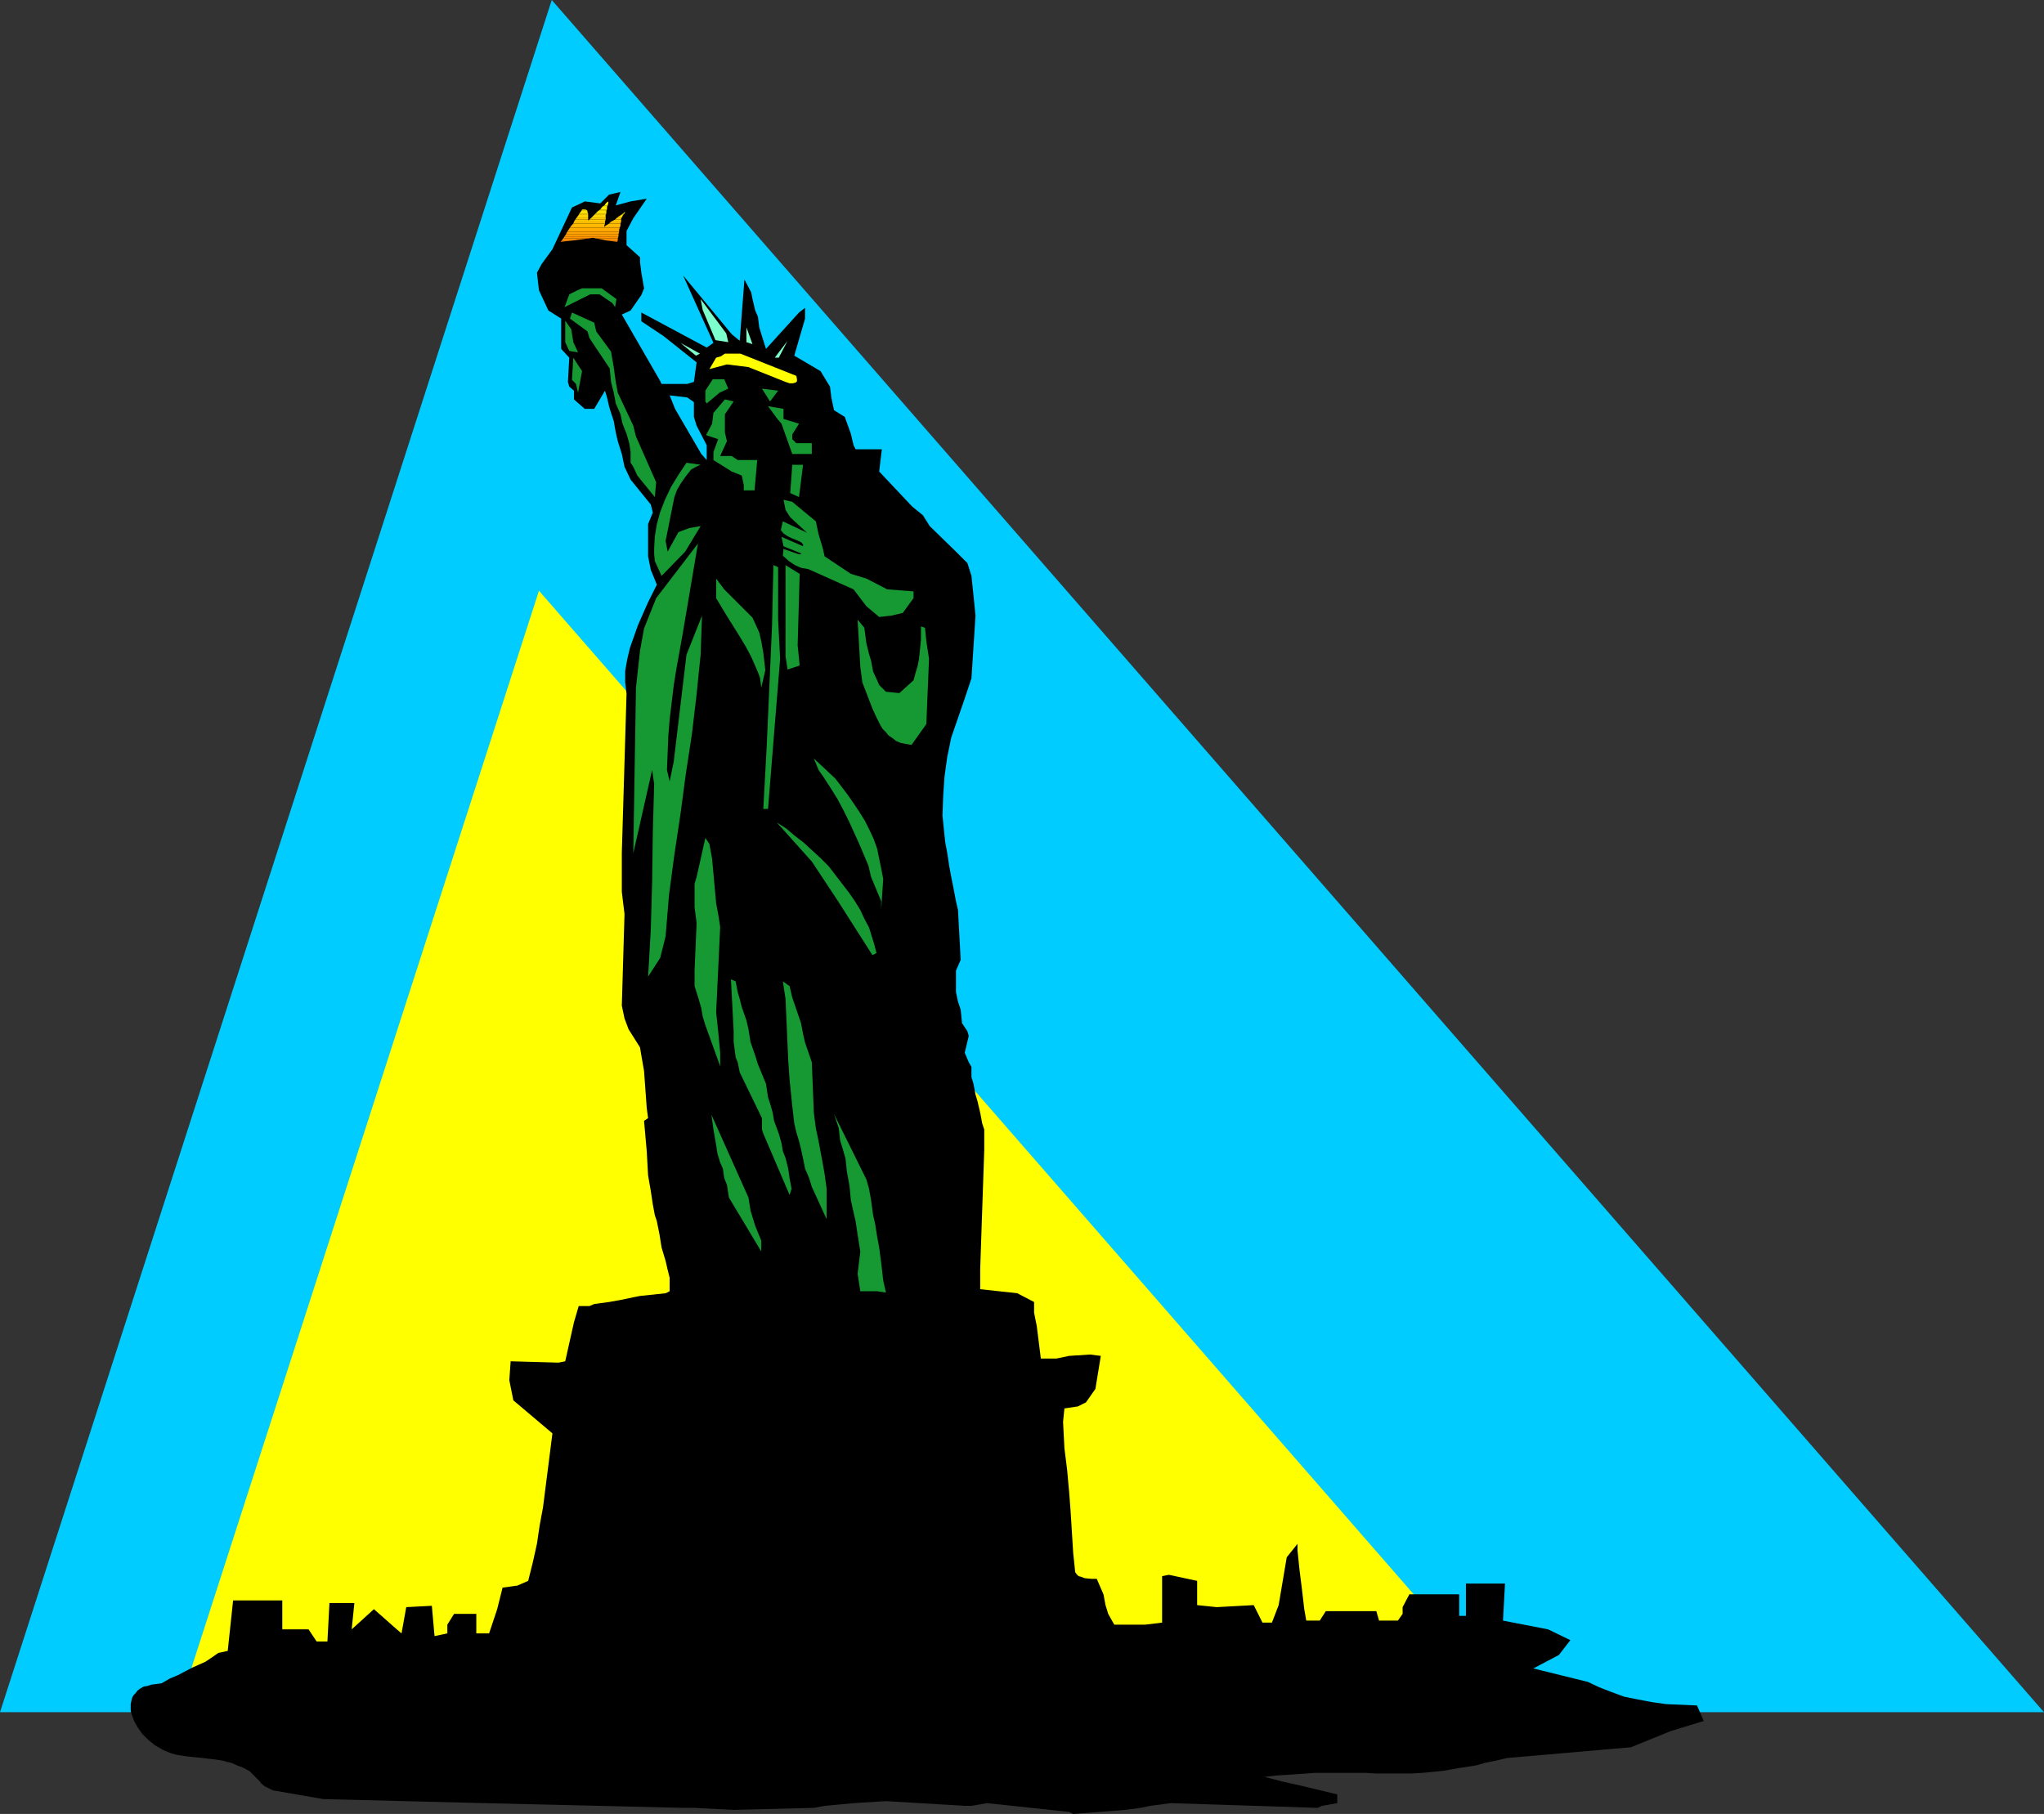 <?xml version="1.0" encoding="UTF-8" standalone="no"?>
<svg
   version="1.0"
   width="129.724mm"
   height="115.138mm"
   id="svg68"
   sodipodi:docname="Statue of Liberty 13.wmf"
   xmlns:inkscape="http://www.inkscape.org/namespaces/inkscape"
   xmlns:sodipodi="http://sodipodi.sourceforge.net/DTD/sodipodi-0.dtd"
   xmlns="http://www.w3.org/2000/svg"
   xmlns:svg="http://www.w3.org/2000/svg">
  <rect width="100%" height="100%" fill="#333333" stroke="none"/>
  <sodipodi:namedview
     id="namedview68"
     pagecolor="#ffffff"
     bordercolor="#000000"
     borderopacity="0.25"
     inkscape:showpageshadow="2"
     inkscape:pageopacity="0.0"
     inkscape:pagecheckerboard="0"
     inkscape:deskcolor="#d1d1d1"
     inkscape:document-units="mm" />
  <defs
     id="defs1">
    <pattern
       id="WMFhbasepattern"
       patternUnits="userSpaceOnUse"
       width="6"
       height="6"
       x="0"
       y="0" />
  </defs>
  <path
     style="fill:#00ccff;fill-opacity:1;fill-rule:evenodd;stroke:none"
     d="M 0,410.768 H 490.294 L 132.35,0 Z"
     id="path1" />
  <path
     style="fill:#ffff00;fill-opacity:1;fill-rule:evenodd;stroke:none"
     d="M 42.501,410.768 H 363.761 L 129.28,141.717 Z"
     id="path2" />
  <path
     style="fill:#000000;fill-opacity:1;fill-rule:evenodd;stroke:none"
     d="m 256.459,434.684 -19.715,-2.101 -3.717,0.646 h -1.616 l -18.907,-1.131 -7.757,0.485 -6.949,0.646 -2.586,0.485 -19.23,0.485 -9.534,-0.485 h -2.586 l -47.672,-1.131 -38.622,-0.97 -12.12,-2.101 -0.97,-0.485 -0.97,-0.485 -0.808,-0.646 -0.485,-0.646 -0.485,-0.485 -0.646,-0.646 -1.131,-1.131 -0.808,-0.485 -0.97,-0.485 -1.293,-0.485 -1.454,-0.646 -0.808,-0.162 -1.131,-0.323 -0.97,-0.162 -1.131,-0.162 -1.454,-0.162 -1.293,-0.162 -1.616,-0.162 -1.616,-0.162 -1.131,-0.162 -1.131,-0.162 -0.97,-0.162 -1.131,-0.323 -1.939,-0.808 -1.939,-1.131 -1.616,-1.293 -1.454,-1.454 -1.131,-1.616 -0.808,-1.454 -0.646,-1.778 -0.162,-0.808 v -0.646 -0.808 l 0.162,-0.808 0.162,-0.646 0.323,-0.646 0.485,-0.485 0.485,-0.646 0.646,-0.485 0.808,-0.485 0.97,-0.162 0.97,-0.323 1.293,-0.162 1.131,-0.162 1.939,-1.131 1.939,-0.808 3.394,-1.778 3.232,-1.454 1.454,-0.97 1.616,-1.131 2.262,-0.485 1.293,-12.119 h 11.797 v 6.948 h 6.302 l 1.939,2.909 h 2.586 l 0.485,-9.211 h 5.979 l -0.646,6.302 5.333,-4.848 5.494,4.848 1.131,0.97 1.131,-6.302 6.141,-0.323 0.646,7.272 3.07,-0.646 v -2.101 l 1.616,-2.585 h 5.333 v 4.686 h 3.07 l 1.939,-5.817 1.293,-5.171 3.555,-0.485 2.586,-1.131 1.131,-4.525 0.97,-4.363 0.646,-4.363 0.808,-4.363 1.131,-8.888 1.131,-8.888 -9.373,-7.918 -0.97,-4.848 0.323,-4.525 11.474,0.323 1.616,-0.323 2.101,-9.372 1.131,-3.878 h 2.586 l 1.131,-0.485 3.555,-0.485 2.747,-0.485 3.07,-0.646 1.616,-0.323 6.141,-0.646 0.97,-0.485 v -3.232 l -0.485,-1.939 -0.485,-2.101 -0.97,-3.232 -0.485,-3.07 -0.646,-3.232 -0.485,-1.454 -0.485,-2.585 -0.485,-3.232 -0.646,-3.717 -0.323,-5.817 -0.646,-7.272 0.97,-0.646 -0.323,-2.424 -0.646,-8.888 -0.646,-3.717 -0.323,-1.939 -2.747,-4.363 -0.97,-2.585 -0.646,-3.07 0.646,-21.977 -0.646,-5.333 v -9.372 l 1.131,-38.136 -0.162,-1.454 -0.162,-1.293 v -1.454 -1.293 l 0.485,-2.747 0.646,-2.747 0.97,-2.747 0.97,-2.747 2.424,-5.494 2.101,-4.201 -1.454,-3.555 -0.646,-3.232 v -7.756 l 1.131,-2.747 -0.485,-1.939 -4.848,-5.979 -1.454,-3.07 -0.646,-3.07 -0.97,-3.07 -0.485,-2.101 -0.485,-2.747 -0.646,-1.939 -0.485,-1.616 -0.485,-2.101 -0.485,-1.616 -2.586,4.363 h -2.262 l -2.586,-2.262 v -2.101 l -1.131,-0.97 -0.323,-1.131 0.323,-5.817 -1.939,-2.101 v -0.97 -6.302 l -3.07,-1.939 -2.262,-4.848 -0.485,-4.201 1.131,-2.101 2.586,-3.555 4.686,-10.019 2.101,-0.97 0.97,-0.485 3.717,0.485 2.101,-2.101 2.747,-0.646 -1.131,3.232 3.555,-0.97 3.878,-0.646 -3.232,4.686 -1.616,3.07 v 3.393 l 3.232,2.909 v 1.131 l 0.323,2.585 0.646,3.717 -0.646,1.616 -2.586,3.717 -2.101,0.97 9.05,15.674 0.485,0.97 h 6.141 l 1.616,-0.485 0.646,-4.686 -7.918,-6.302 -5.333,-3.555 v -2.101 l 15.675,8.403 1.616,-1.131 -7.272,-16.159 11.635,14.059 1.939,1.616 1.131,-14.705 1.616,3.07 0.323,1.616 0.646,2.747 0.646,1.454 0.323,2.585 0.646,2.101 0.97,3.07 7.918,-8.726 1.454,-1.131 v 2.585 l -2.586,8.888 6.302,3.717 2.262,3.717 0.323,2.585 0.646,3.07 2.586,1.616 1.454,4.04 0.646,2.747 0.485,0.97 h 2.586 3.717 l -0.646,5.333 7.918,8.403 2.586,2.101 1.616,2.585 6.302,6.141 2.747,2.747 0.97,3.07 0.485,4.686 0.485,4.848 -0.97,15.028 -1.616,4.848 -3.232,9.372 -0.97,4.686 -0.646,4.686 -0.323,4.686 -0.162,4.686 0.646,6.302 0.485,2.585 0.485,3.232 0.485,2.585 0.646,3.232 0.485,2.585 0.485,2.101 0.646,11.958 -1.131,2.585 v 5.171 l 0.485,2.262 0.646,1.939 0.323,3.232 0.646,0.97 0.646,0.97 0.323,1.131 -0.97,4.04 0.97,2.262 0.646,1.131 v 2.424 l 0.485,1.616 0.485,2.585 0.485,1.616 0.646,2.747 0.485,2.585 0.485,1.454 v 4.848 l -0.162,4.848 -0.323,9.372 -0.323,9.534 -0.162,4.848 v 4.848 l 8.888,0.97 4.04,2.101 v 2.585 l 0.646,3.232 0.323,2.585 0.646,5.171 h 3.717 l 3.07,-0.646 5.01,-0.323 2.586,0.323 -1.293,7.918 -2.262,3.232 -1.939,0.97 -3.232,0.485 -0.323,3.232 0.323,6.302 0.646,5.171 0.485,5.333 0.323,4.201 0.646,10.342 0.485,4.686 0.323,0.485 0.485,0.485 0.646,0.162 0.808,0.323 1.616,0.162 h 1.293 l 1.616,3.717 0.485,2.585 0.646,2.101 1.454,2.585 h 7.434 l 4.04,-0.485 V 378.126 l 1.616,-0.323 6.787,1.454 v 5.817 l 4.686,0.485 8.888,-0.485 2.101,4.201 h 2.262 l 1.616,-4.201 1.939,-11.473 2.586,-3.232 v 1.616 l 0.485,4.686 0.646,5.171 0.485,4.201 0.485,2.747 h 3.232 l 1.454,-2.262 h 6.949 5.171 l 0.646,2.262 h 4.525 l 1.131,-1.616 v -1.616 l 1.616,-3.07 h 11.958 v 5.171 h 1.616 v -4.201 -3.555 h 3.717 5.656 l -0.485,8.888 10.827,2.101 5.333,2.585 -2.747,3.555 -6.141,3.232 13.09,3.232 2.747,1.293 2.909,1.131 3.07,1.131 3.232,0.646 3.394,0.646 3.394,0.485 3.717,0.162 3.717,0.162 1.616,3.717 -7.918,2.424 -9.534,3.878 -14.867,1.293 -14.867,1.293 -2.747,0.646 -2.424,0.485 -2.262,0.646 -2.101,0.323 -2.101,0.323 -1.778,0.323 -1.939,0.323 -1.616,0.162 -3.232,0.323 -2.909,0.162 h -5.494 -2.747 l -2.747,-0.162 h -3.07 -5.01 -1.939 -1.939 l -2.101,0.162 -2.262,0.162 -2.424,0.162 -2.586,0.162 -2.747,0.323 4.363,1.131 4.363,0.97 8.726,2.101 v 2.101 l -3.717,0.646 -0.97,0.485 -35.229,-1.131 -5.01,0.646 -2.262,0.485 -3.717,0.485 -6.141,0.485 -6.302,0.485 z"
     id="path3" />
  <path
     style="fill:#169932;fill-opacity:1;fill-rule:evenodd;stroke:none"
     d="m 210.403,309.773 h -4.04 l -0.646,-4.201 0.646,-5.333 -0.646,-4.04 -0.485,-3.232 -0.485,-2.101 -0.646,-2.909 -0.323,-3.393 -0.646,-3.555 -0.323,-3.07 -0.646,-2.262 -0.646,-2.101 -0.323,-2.909 -1.131,-3.393 7.757,15.674 0.646,2.262 0.485,2.747 0.485,3.555 0.485,2.101 0.485,3.07 0.485,2.585 0.485,3.717 0.485,4.201 0.646,2.909 z"
     id="path4" />
  <path
     style="fill:#169932;fill-opacity:1;fill-rule:evenodd;stroke:none"
     d="m 182.608,300.239 -7.757,-12.927 -0.485,-3.07 -0.646,-1.616 -0.323,-2.262 -0.646,-1.454 -0.646,-2.101 -0.323,-2.101 -0.646,-3.717 -0.485,-3.555 8.888,19.876 0.485,3.07 0.485,1.616 0.646,2.101 1.454,3.555 z"
     id="path5" />
  <path
     style="fill:#169932;fill-opacity:1;fill-rule:evenodd;stroke:none"
     d="m 198.283,292.482 -3.555,-7.756 -0.646,-2.101 -0.97,-2.262 -0.485,-2.424 -0.485,-2.262 -0.485,-1.939 -0.646,-2.101 -0.485,-2.101 -0.485,-4.201 -0.646,-6.302 -0.323,-4.686 -0.646,-14.705 -0.646,-4.201 1.616,1.131 0.646,2.747 2.101,6.141 0.485,2.585 0.485,2.101 1.616,4.686 0.485,12.119 0.485,3.717 0.646,3.07 0.485,2.585 0.485,2.585 0.485,2.747 0.485,3.555 z"
     id="path6" />
  <path
     style="fill:#169932;fill-opacity:1;fill-rule:evenodd;stroke:none"
     d="m 189.395,286.665 -6.302,-14.705 -0.323,-0.97 v -2.747 l -5.333,-10.988 -0.485,-2.424 -0.485,-1.131 -0.485,-3.717 v -2.585 l -0.646,-12.443 1.131,0.485 0.485,2.585 0.485,1.616 0.485,1.939 1.131,3.232 0.485,2.101 0.485,3.07 1.131,3.232 0.646,2.101 1.939,4.686 0.485,3.232 0.485,1.454 0.646,2.262 0.323,1.939 1.131,3.07 0.646,2.262 0.323,1.939 0.646,1.616 0.646,2.585 0.323,2.262 0.485,2.585 z"
     id="path7" />
  <path
     style="fill:#169932;fill-opacity:1;fill-rule:evenodd;stroke:none"
     d="m 172.75,255.801 -3.555,-9.857 -0.646,-2.101 -0.323,-1.939 -0.646,-2.262 -0.97,-3.07 v -3.878 l 0.162,-3.717 0.162,-3.717 0.162,-3.878 v 0 l -0.485,-3.717 v -5.656 l 0.485,-1.616 2.101,-9.372 0.97,1.454 0.646,3.555 0.485,5.333 0.485,5.333 0.485,2.585 0.485,3.07 -0.97,20.522 0.485,4.525 0.485,5.171 z"
     id="path8" />
  <path
     style="fill:#169932;fill-opacity:1;fill-rule:evenodd;stroke:none"
     d="m 155.459,234.309 0.323,-5.656 0.323,-5.656 0.323,-11.473 0.162,-11.796 0.323,-11.635 -0.485,-3.393 -4.525,20.037 0.646,-39.752 0.97,-8.888 0.97,-5.333 2.909,-7.272 10.019,-13.089 -3.717,21.977 -1.454,8.08 -0.646,4.04 -0.485,4.04 -0.485,4.04 -0.323,4.04 -0.162,4.04 -0.162,4.04 0.646,2.747 0.97,-4.686 3.07,-25.693 3.717,-9.372 -0.162,4.686 -0.162,4.686 -0.485,4.686 -0.485,4.848 -1.131,9.534 -1.454,9.534 -1.293,9.696 -1.454,9.696 -1.293,9.696 -0.808,9.857 -1.293,5.171 z"
     id="path9" />
  <path
     style="fill:#169932;fill-opacity:1;fill-rule:evenodd;stroke:none"
     d="m 209.272,229.138 -8.242,-12.927 -6.302,-9.534 -8.403,-9.372 2.262,1.454 2.101,1.778 2.101,1.616 2.101,1.939 1.939,1.778 1.939,1.939 1.616,2.101 1.616,2.101 1.616,2.101 1.454,2.101 1.293,2.101 0.97,2.101 1.131,2.101 0.646,2.101 0.646,2.101 0.485,1.939 z"
     id="path10" />
  <path
     style="fill:#169932;fill-opacity:1;fill-rule:evenodd;stroke:none"
     d="m 211.373,218.15 v -1.939 l -2.424,-5.817 -0.646,-2.747 -2.262,-5.333 -2.424,-5.333 -1.293,-2.585 -1.454,-2.747 -1.616,-2.585 -1.778,-2.747 -1.131,-1.616 -1.131,-2.747 5.171,4.848 1.616,2.101 1.454,1.939 1.454,2.101 1.293,1.939 1.293,2.101 1.131,2.262 0.97,2.101 0.808,2.262 0.485,2.424 0.485,2.262 0.485,2.585 z"
     id="path11" />
  <path
     style="fill:#169932;fill-opacity:1;fill-rule:evenodd;stroke:none"
     d="m 184.224,194.072 h -1.131 l 0.808,-14.867 0.646,-14.543 0.646,-14.705 0.323,-14.382 1.131,0.485 v 8.403 4.201 l 0.485,9.372 z"
     id="path12" />
  <path
     style="fill:#169932;fill-opacity:1;fill-rule:evenodd;stroke:none"
     d="m 216.059,178.236 -1.131,-0.485 -0.808,-0.646 -0.97,-0.646 -0.646,-0.808 -0.808,-0.808 -0.485,-0.808 -0.97,-1.939 -0.97,-2.101 -0.808,-2.101 -0.808,-2.101 -0.808,-2.101 -0.485,-3.717 -0.646,-11.311 1.616,1.939 0.485,3.717 0.646,2.585 0.485,1.616 0.485,2.585 0.97,2.101 0.485,1.131 1.616,1.616 3.232,0.323 3.394,-3.07 0.485,-1.778 0.485,-1.616 0.323,-1.616 0.162,-1.454 0.323,-3.232 v -3.232 l 0.97,0.323 0.323,3.232 0.646,4.201 -0.646,15.674 -3.555,5.009 z"
     id="path13" />
  <path
     style="fill:#169932;fill-opacity:1;fill-rule:evenodd;stroke:none"
     d="m 152.389,176.782 4.04,-25.047 6.302,-14.059 0.97,1.939 -3.07,17.29 -3.717,11.635 -0.646,0.808 -0.485,0.646 -0.485,0.97 -0.162,0.808 -0.485,1.778 -0.323,1.778 v 0 z"
     id="path14" />
  <path
     style="fill:#169932;fill-opacity:1;fill-rule:evenodd;stroke:none"
     d="m 215.089,174.681 -1.939,-1.293 -1.131,-1.616 v -3.717 l 2.747,2.101 h 3.394 l 1.454,-5.171 -0.97,10.18 z"
     id="path15" />
  <path
     style="fill:#169932;fill-opacity:1;fill-rule:evenodd;stroke:none"
     d="m 182.608,164.986 -0.162,-1.293 -0.162,-1.131 -0.485,-1.293 -0.485,-1.131 -1.131,-2.585 -1.293,-2.424 -1.454,-2.424 -1.616,-2.585 -1.616,-2.585 -1.454,-2.424 -0.97,-1.616 v -4.686 l 1.939,2.585 6.787,6.787 1.616,3.555 0.485,2.101 0.485,2.747 0.485,4.201 z"
     id="path16" />
  <path
     style="fill:#169932;fill-opacity:1;fill-rule:evenodd;stroke:none"
     d="m 188.91,160.623 -0.485,-3.232 v -15.028 -6.787 l 3.394,2.101 -0.485,17.129 0.485,4.848 z"
     id="path17" />
  <path
     style="fill:#169932;fill-opacity:1;fill-rule:evenodd;stroke:none"
     d="m 210.888,148.019 -3.07,-2.585 -3.07,-4.04 -10.827,-4.848 -1.778,-0.323 -1.454,-0.646 -1.454,-0.97 -1.454,-1.293 0.162,-1.616 3.717,1.293 0.646,-0.162 -4.363,-1.778 -0.485,-2.262 5.171,2.262 v -0.323 -0.162 l -0.485,-0.485 -0.646,-0.323 -0.808,-0.323 -0.808,-0.323 -0.97,-0.485 -0.97,-0.646 -0.646,-0.808 0.485,-2.101 5.818,2.747 -4.04,-3.717 -1.131,-1.778 -0.485,-2.424 2.101,0.485 2.909,2.424 2.747,2.262 0.646,3.07 0.97,3.232 0.485,2.101 6.302,4.201 3.717,1.131 5.01,2.585 6.302,0.485 v 1.616 l -2.586,3.555 -2.747,0.646 z"
     id="path18" />
  <path
     style="fill:#169932;fill-opacity:1;fill-rule:evenodd;stroke:none"
     d="m 158.691,138.161 -1.616,-3.555 -0.162,-1.616 v -1.454 l 0.162,-2.909 0.485,-2.909 0.808,-2.909 1.131,-2.909 1.454,-3.07 1.778,-2.909 1.939,-2.909 3.394,0.485 -1.131,0.485 -1.131,0.646 -0.646,0.808 -0.646,0.808 -1.131,1.616 -0.97,1.616 -0.646,1.778 -2.101,10.504 0.485,2.585 2.586,-4.686 2.586,-0.97 2.747,-0.485 -3.717,6.141 z"
     id="path19" />
  <path
     style="fill:#169932;fill-opacity:1;fill-rule:evenodd;stroke:none"
     d="m 157.075,119.255 -4.202,-5.171 -0.97,-2.101 -0.646,-0.97 v -2.585 l -0.323,-2.101 -0.646,-2.262 -0.97,-2.424 -0.485,-2.262 -1.131,-2.585 -0.485,-2.585 -0.646,-2.585 -0.323,-3.232 -4.848,-7.272 -0.485,-1.616 -4.202,-3.07 0.485,-1.454 5.333,2.424 0.485,2.101 3.555,4.848 0.646,3.717 0.485,3.555 0.485,2.585 3.717,7.918 0.646,2.585 4.848,10.988 z"
     id="path20" />
  <path
     style="fill:#169932;fill-opacity:1;fill-rule:evenodd;stroke:none"
     d="m 191.657,119.255 -2.101,-0.97 0.485,-6.787 h 2.586 z"
     id="path21" />
  <path
     style="fill:#169932;fill-opacity:1;fill-rule:evenodd;stroke:none"
     d="m 178.406,117.639 v -1.293 l -0.485,-2.262 -2.424,-0.97 -4.363,-2.747 v -1.939 l 1.131,-3.07 -2.909,-0.97 1.454,-2.747 0.323,-2.585 2.747,-3.232 2.101,0.485 -2.101,3.07 v 4.363 l 0.485,2.101 -1.616,3.555 h 2.747 l 1.454,0.97 h 4.686 l -0.646,7.272 z"
     id="path22" />
  <path
     style="fill:#00ccff;fill-opacity:1;fill-rule:evenodd;stroke:none"
     d="m 169.518,110.368 -1.293,-1.454 -6.302,-10.827 -1.293,-3.232 4.202,0.485 1.616,1.131 v 3.555 l 0.646,2.101 2.424,4.686 z"
     id="path23" />
  <path
     style="fill:#169932;fill-opacity:1;fill-rule:evenodd;stroke:none"
     d="m 190.041,108.913 -2.586,-7.272 -0.97,-1.131 -2.262,-3.07 3.717,0.646 v 2.424 l 3.717,1.131 -1.616,2.585 v 1.131 l 0.97,0.97 h 3.717 v 2.585 h -1.616 z"
     id="path24" />
  <path
     style="fill:#169932;fill-opacity:1;fill-rule:evenodd;stroke:none"
     d="m 169.518,96.794 -0.323,-0.485 v -2.585 l 1.778,-2.747 h 2.747 l 0.97,2.262 -2.101,0.97 z"
     id="path25" />
  <path
     style="fill:#169932;fill-opacity:1;fill-rule:evenodd;stroke:none"
     d="m 184.709,96.309 -1.939,-3.07 3.878,0.485 z"
     id="path26" />
  <path
     style="fill:#169932;fill-opacity:1;fill-rule:evenodd;stroke:none"
     d="m 138.653,94.208 -0.485,-2.101 -0.97,-0.97 0.323,-5.333 1.454,2.262 0.646,0.97 z"
     id="path27" />
  <path
     style="fill:#ffff00;fill-opacity:1;fill-rule:evenodd;stroke:none"
     d="m 188.425,91.623 -8.888,-3.555 -5.171,-0.646 -4.202,1.131 1.616,-2.747 1.131,-0.323 0.97,-0.646 h 3.717 l 13.413,5.333 0.162,0.808 v 0.485 l -0.162,0.162 -0.162,0.162 -0.646,0.162 h -0.808 z"
     id="path28" />
  <path
     style="fill:#7cffcc;fill-opacity:1;fill-rule:evenodd;stroke:none"
     d="m 186.809,85.806 h -0.97 l 3.07,-4.04 z"
     id="path29" />
  <path
     style="fill:#7cffcc;fill-opacity:1;fill-rule:evenodd;stroke:none"
     d="m 166.933,85.321 -3.717,-3.07 4.686,2.585 z"
     id="path30" />
  <path
     style="fill:#169932;fill-opacity:1;fill-rule:evenodd;stroke:none"
     d="m 136.552,84.19 -0.97,-2.101 V 76.918 l 1.454,2.101 0.485,3.07 1.131,2.424 z"
     id="path31" />
  <path
     style="fill:#7cffcc;fill-opacity:1;fill-rule:evenodd;stroke:none"
     d="m 179.053,82.089 v -3.555 l 1.454,4.04 z"
     id="path32" />
  <path
     style="fill:#7cffcc;fill-opacity:1;fill-rule:evenodd;stroke:none"
     d="m 171.619,81.604 -3.07,-7.272 -0.485,-2.585 6.141,8.241 0.485,2.101 z"
     id="path33" />
  <path
     style="fill:#169932;fill-opacity:1;fill-rule:evenodd;stroke:none"
     d="m 135.421,73.686 1.131,-3.07 1.939,-0.97 1.131,-0.485 h 4.686 l 3.555,2.585 -0.323,1.939 -0.646,-0.97 -3.07,-2.101 h -2.262 z"
     id="path34" />
  <path
     style="fill:#ff8800;fill-opacity:1;fill-rule:evenodd;stroke:none"
     d="m 134.774,57.688 -0.323,0.323 3.07,-0.323 z"
     id="path35" />
  <path
     style="fill:#ff8800;fill-opacity:1;fill-rule:evenodd;stroke:none"
     d="m 145.44,57.688 2.586,0.323 0.162,-0.323 z"
     id="path36" />
  <path
     style="fill:#ff8f00;fill-opacity:1;fill-rule:evenodd;stroke:none"
     d="m 134.774,57.688 0.323,-0.485 h 5.979 l -3.555,0.485 z"
     id="path37" />
  <path
     style="fill:#ff8f00;fill-opacity:1;fill-rule:evenodd;stroke:none"
     d="m 145.44,57.688 -2.424,-0.485 h 5.171 v 0.485 z"
     id="path38" />
  <path
     style="fill:#ff9400;fill-opacity:1;fill-rule:evenodd;stroke:none"
     d="m 135.097,57.204 0.323,-0.485 h 12.928 l -0.162,0.485 h -5.171 l -0.808,-0.162 -1.131,0.162 z"
     id="path39" />
  <path
     style="fill:#ff9900;fill-opacity:1;fill-rule:evenodd;stroke:none"
     d="m 135.421,56.719 0.323,-0.485 h 12.605 v 0.485 z"
     id="path40" />
  <path
     style="fill:#ffa100;fill-opacity:1;fill-rule:evenodd;stroke:none"
     d="m 135.744,56.234 0.323,-0.646 h 12.443 l -0.162,0.646 z"
     id="path41" />
  <path
     style="fill:#ffa900;fill-opacity:1;fill-rule:evenodd;stroke:none"
     d="m 136.067,55.588 0.323,-0.485 h 12.12 v 0.485 z"
     id="path42" />
  <path
     style="fill:#ffae00;fill-opacity:1;fill-rule:evenodd;stroke:none"
     d="m 136.39,55.103 0.323,-0.485 h 11.958 l -0.162,0.485 z"
     id="path43" />
  <path
     style="fill:#ffb600;fill-opacity:1;fill-rule:evenodd;stroke:none"
     d="m 136.713,54.618 0.323,-0.485 h 7.918 v 0.323 l 0.323,-0.323 h 3.555 l -0.162,0.485 z"
     id="path44" />
  <path
     style="fill:#ffbb00;fill-opacity:1;fill-rule:evenodd;stroke:none"
     d="m 137.037,54.133 0.485,-0.485 h 7.595 l -0.162,0.485 z"
     id="path45" />
  <path
     style="fill:#ffbb00;fill-opacity:1;fill-rule:evenodd;stroke:none"
     d="m 145.278,54.133 0.808,-0.485 h 2.747 v 0.485 z"
     id="path46" />
  <path
     style="fill:#ffc000;fill-opacity:1;fill-rule:evenodd;stroke:none"
     d="m 137.521,53.649 0.162,-0.485 h 7.434 v 0.485 z"
     id="path47" />
  <path
     style="fill:#ffc000;fill-opacity:1;fill-rule:evenodd;stroke:none"
     d="m 146.086,53.649 0.485,-0.485 h 2.424 l -0.162,0.485 z"
     id="path48" />
  <path
     style="fill:#ffc700;fill-opacity:1;fill-rule:evenodd;stroke:none"
     d="m 137.683,53.164 0.323,-0.485 h 3.07 v 0.162 h 0.162 l 0.162,-0.162 h 3.878 l -0.162,0.485 z"
     id="path49" />
  <path
     style="fill:#ffc700;fill-opacity:1;fill-rule:evenodd;stroke:none"
     d="m 146.571,53.164 0.97,-0.485 h 1.454 v 0.485 z"
     id="path50" />
  <path
     style="fill:#ffcc00;fill-opacity:1;fill-rule:evenodd;stroke:none"
     d="m 138.006,52.679 0.323,-0.485 h 2.747 v 0.485 z"
     id="path51" />
  <path
     style="fill:#ffcc00;fill-opacity:1;fill-rule:evenodd;stroke:none"
     d="m 141.4,52.679 0.485,-0.485 h 3.394 v 0.485 z"
     id="path52" />
  <path
     style="fill:#ffcc00;fill-opacity:1;fill-rule:evenodd;stroke:none"
     d="m 147.541,52.679 0.485,-0.485 h 1.131 l -0.162,0.162 v 0.323 z"
     id="path53" />
  <path
     style="fill:#ffd400;fill-opacity:1;fill-rule:evenodd;stroke:none"
     d="m 138.329,52.194 0.485,-0.646 h 2.262 v 0.646 z"
     id="path54" />
  <path
     style="fill:#ffd400;fill-opacity:1;fill-rule:evenodd;stroke:none"
     d="m 141.885,52.194 0.646,-0.646 h 2.747 v 0.646 z"
     id="path55" />
  <path
     style="fill:#ffd400;fill-opacity:1;fill-rule:evenodd;stroke:none"
     d="m 148.025,52.194 0.97,-0.646 h 0.485 l -0.323,0.646 z"
     id="path56" />
  <path
     style="fill:#ffdc00;fill-opacity:1;fill-rule:evenodd;stroke:none"
     d="m 138.814,51.548 0.162,-0.323 h 2.101 v 0.323 z"
     id="path57" />
  <path
     style="fill:#ffdc00;fill-opacity:1;fill-rule:evenodd;stroke:none"
     d="m 142.531,51.548 0.323,-0.323 h 2.586 l -0.162,0.323 z"
     id="path58" />
  <path
     style="fill:#ffdc00;fill-opacity:1;fill-rule:evenodd;stroke:none"
     d="m 148.995,51.548 0.485,-0.323 h 0.323 l -0.323,0.323 z"
     id="path59" />
  <path
     style="fill:#ffe100;fill-opacity:1;fill-rule:evenodd;stroke:none"
     d="m 138.976,51.225 0.485,-0.646 h 1.454 v 0.162 0.162 l 0.162,0.323 z"
     id="path60" />
  <path
     style="fill:#ffe100;fill-opacity:1;fill-rule:evenodd;stroke:none"
     d="m 142.854,51.225 0.646,-0.646 h 1.939 v 0.646 z"
     id="path61" />
  <path
     style="fill:#ffe100;fill-opacity:1;fill-rule:evenodd;stroke:none"
     d="m 149.48,51.225 0.485,-0.485 -0.162,0.485 z"
     id="path62" />
  <path
     style="fill:#ffe600;fill-opacity:1;fill-rule:evenodd;stroke:none"
     d="m 139.461,50.578 0.162,-0.323 h 0.485 0.323 l 0.323,0.162 0.162,0.162 z"
     id="path63" />
  <path
     style="fill:#ffe600;fill-opacity:1;fill-rule:evenodd;stroke:none"
     d="m 143.501,50.578 0.485,-0.323 h 1.616 l -0.162,0.323 z"
     id="path64" />
  <path
     style="fill:#ffee00;fill-opacity:1;fill-rule:evenodd;stroke:none"
     d="m 143.985,50.255 0.485,-0.646 h 1.131 v 0.646 z"
     id="path65" />
  <path
     style="fill:#fff300;fill-opacity:1;fill-rule:evenodd;stroke:none"
     d="m 144.47,49.609 0.485,-0.323 h 0.808 l -0.162,0.323 z"
     id="path66" />
  <path
     style="fill:#fffa00;fill-opacity:1;fill-rule:evenodd;stroke:none"
     d="m 144.955,49.286 0.485,-0.646 h 0.485 l -0.162,0.646 z"
     id="path67" />
  <path
     style="fill:#ffff00;fill-opacity:1;fill-rule:evenodd;stroke:none"
     d="m 145.44,48.639 0.485,-0.323 v 0.323 z"
     id="path68" />
</svg>
